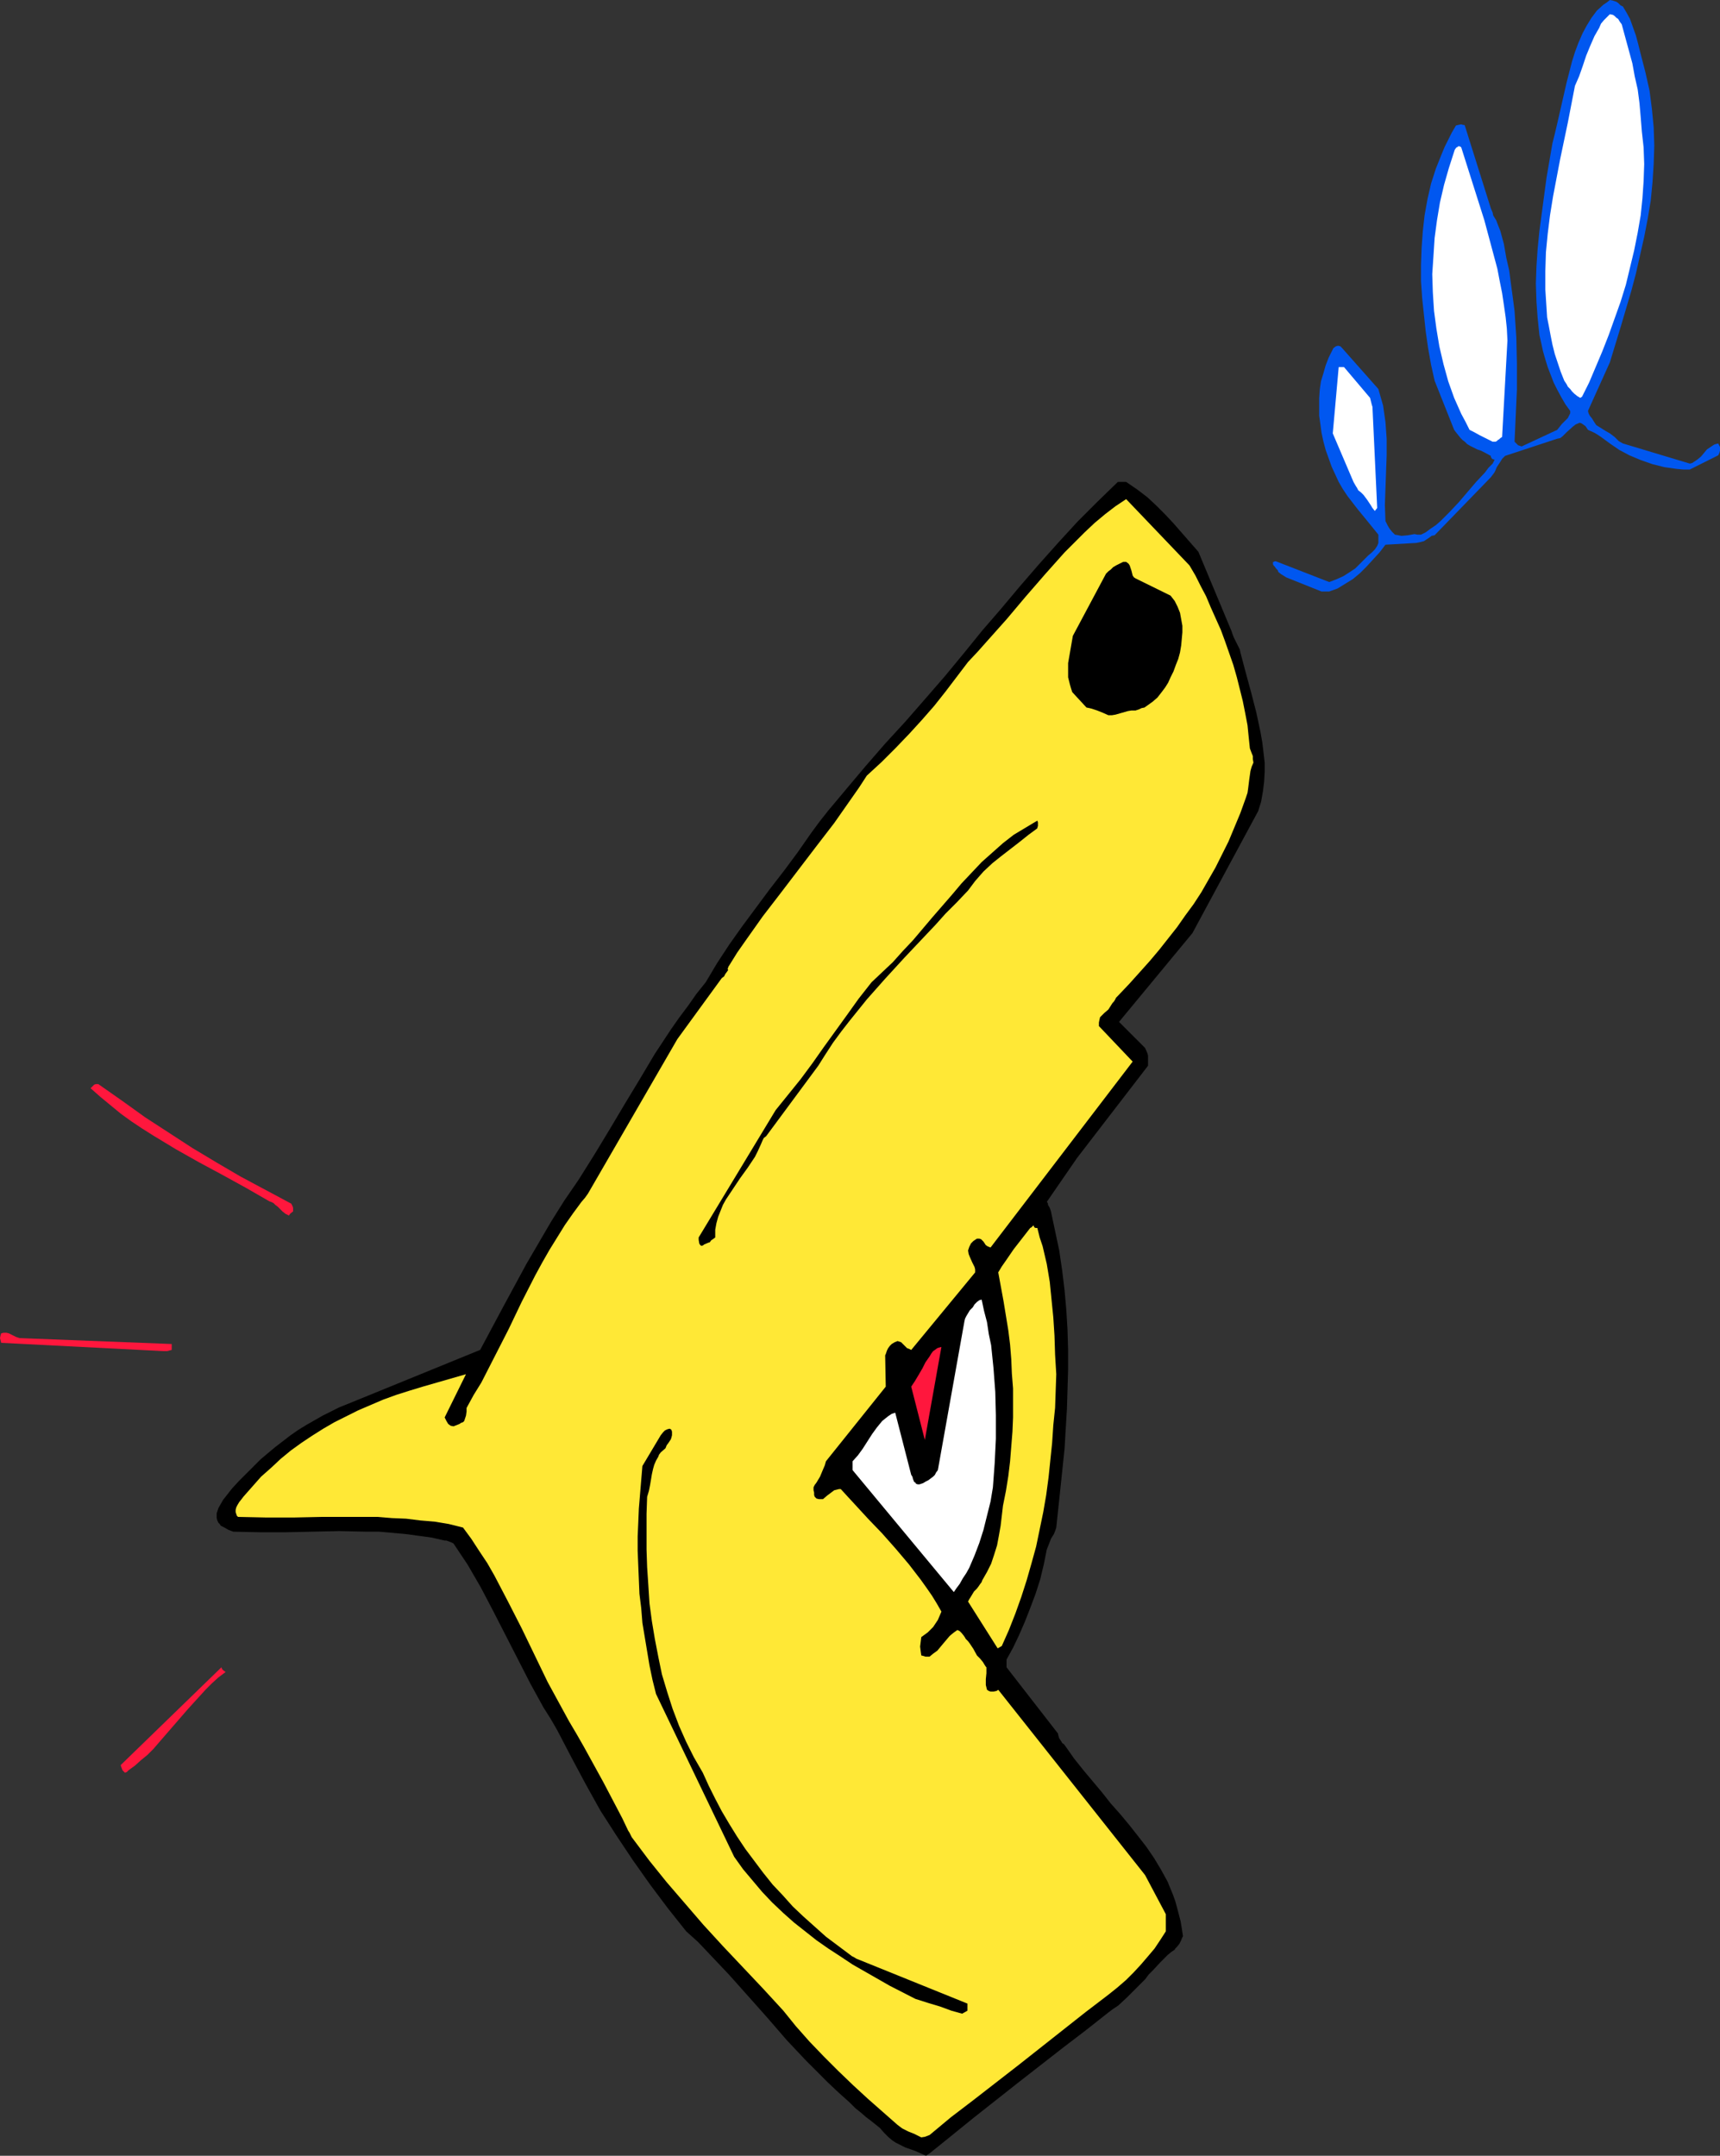 <?xml version="1.0" encoding="UTF-8" standalone="no"?>
<svg
   version="1.0"
   width="124.191mm"
   height="155.668mm"
   id="svg15"
   sodipodi:docname="Gun 25.wmf"
   xmlns:inkscape="http://www.inkscape.org/namespaces/inkscape"
   xmlns:sodipodi="http://sodipodi.sourceforge.net/DTD/sodipodi-0.dtd"
   xmlns="http://www.w3.org/2000/svg"
   xmlns:svg="http://www.w3.org/2000/svg">
  <rect width="100%" height="100%" fill="#333333" stroke="none"/>
  <sodipodi:namedview
     id="namedview15"
     pagecolor="#ffffff"
     bordercolor="#000000"
     borderopacity="0.25"
     inkscape:showpageshadow="2"
     inkscape:pageopacity="0.0"
     inkscape:pagecheckerboard="0"
     inkscape:deskcolor="#d1d1d1"
     inkscape:document-units="mm" />
  <defs
     id="defs1">
    <pattern
       id="WMFhbasepattern"
       patternUnits="userSpaceOnUse"
       width="6"
       height="6"
       x="0"
       y="0" />
  </defs>
  <path
     style="fill:#000000;fill-opacity:1;fill-rule:evenodd;stroke:none"
     d="m 253.677,587.707 5.817,-4.686 5.978,-4.848 12.28,-9.695 12.441,-9.695 6.14,-4.686 6.14,-4.848 1.293,-0.97 1.454,-0.97 2.424,-2.262 2.424,-2.424 2.424,-2.424 0.969,-1.293 1.131,-1.131 2.101,-2.262 0.969,-0.97 0.969,-0.97 0.969,-0.808 0.969,-0.646 0.162,-0.323 0.162,-0.162 0.323,-0.323 0.646,-0.808 0.485,-0.97 0.162,-0.485 0.323,-0.646 -0.323,-2.101 -0.323,-1.939 -0.969,-3.717 -0.485,-1.778 -0.646,-1.778 -1.454,-3.555 -1.777,-3.232 -1.939,-3.232 -2.101,-3.07 -2.262,-2.909 -2.424,-3.07 -2.424,-2.909 -2.585,-2.909 -2.424,-3.07 -5.009,-5.979 -2.585,-3.232 -2.262,-3.232 -0.485,-0.646 -0.485,-0.323 -0.162,-0.323 -0.323,-0.485 -0.323,-0.485 -0.162,-0.485 -0.162,-0.646 v -0.162 l -14.057,-18.098 v -2.101 l 1.777,-3.232 1.616,-3.393 1.616,-3.717 1.454,-3.717 1.454,-3.878 1.293,-4.04 0.969,-4.04 0.808,-4.04 0.323,-0.808 0.323,-0.808 0.485,-1.293 0.808,-1.293 0.323,-0.808 0.323,-0.97 1.131,-10.665 1.131,-10.827 0.323,-5.494 0.323,-5.333 0.162,-5.333 0.162,-5.494 v -5.333 l -0.162,-5.494 -0.323,-5.332 -0.485,-5.494 -0.646,-5.333 -0.808,-5.494 -1.131,-5.332 -1.131,-5.333 -0.323,-0.97 -0.485,-0.808 v -0.323 l -0.162,-0.323 -0.162,-0.162 v 0 l 8.24,-11.958 19.389,-25.208 v -2.262 -0.485 l -0.162,-0.646 -0.646,-1.454 -7.109,-7.11 20.036,-24.239 17.935,-33.288 0.808,-2.585 0.485,-2.747 0.323,-2.585 0.162,-2.747 v -2.585 l -0.323,-2.747 -0.323,-2.747 -0.485,-2.747 -1.131,-5.332 -1.454,-5.656 -1.454,-5.333 -1.454,-5.494 -0.162,-0.808 -0.323,-0.646 -0.646,-1.293 -0.646,-1.293 -0.323,-0.808 -0.323,-0.97 -9.048,-21.653 -2.262,-2.585 -4.524,-5.171 -2.262,-2.424 -2.424,-2.424 -2.424,-2.262 -2.747,-2.101 -3.07,-2.101 h -2.262 l -5.494,5.333 -5.494,5.494 -5.332,5.817 -5.332,5.979 -5.17,5.979 -5.009,5.979 -5.17,5.979 -4.847,5.979 -5.332,6.464 -5.332,6.14 -5.494,6.302 -5.494,5.979 -5.332,6.14 -5.17,6.14 -5.009,5.979 -2.424,3.07 -2.262,3.07 -3.716,5.333 -3.716,5.009 -3.878,5.009 -3.716,5.009 -3.716,5.009 -3.555,5.009 -3.393,5.171 -3.07,5.171 -2.585,3.232 -2.262,3.232 -2.424,3.232 -2.262,3.232 -4.363,6.625 -4.039,6.787 -4.201,6.948 -4.039,6.787 -4.201,6.948 -4.363,6.948 -3.878,5.656 -3.555,5.656 -3.393,5.817 -3.393,5.817 -6.302,11.635 -6.302,11.796 -36.032,14.705 -2.424,0.97 -2.262,1.131 -2.262,1.131 -2.262,1.293 -2.262,1.293 -2.101,1.293 -2.101,1.454 -2.101,1.616 -2.101,1.616 -1.939,1.616 -2.101,1.778 -1.939,1.939 -1.939,1.939 -1.939,1.939 -1.939,2.101 -1.777,2.262 -0.646,0.808 -0.646,1.131 -0.646,1.131 -0.485,1.454 v 0.646 0.646 l 0.162,0.646 0.323,0.646 0.323,0.323 0.323,0.485 0.969,0.485 1.131,0.646 1.293,0.485 7.271,0.162 h 7.109 l 7.271,-0.162 7.271,-0.162 7.271,0.162 h 3.555 l 3.716,0.323 3.555,0.323 3.555,0.485 3.555,0.485 3.555,0.808 h 0.485 l 1.293,0.485 0.646,0.323 1.939,2.909 1.939,2.909 1.777,3.07 1.777,3.07 3.393,6.464 6.786,13.25 3.393,6.625 3.555,6.464 1.939,3.07 1.777,3.07 3.878,7.433 3.878,7.272 4.039,7.272 4.363,6.787 4.524,6.787 4.686,6.625 4.847,6.464 5.009,6.302 3.232,2.909 2.908,3.07 2.908,3.07 2.747,2.909 5.332,5.979 5.17,5.817 5.17,5.979 5.332,5.656 2.908,2.909 2.908,2.909 2.908,2.747 3.07,2.747 1.616,1.616 1.616,1.293 1.293,1.131 1.293,0.97 2.424,1.939 1.131,1.293 1.293,1.293 0.969,0.808 0.969,0.646 1.293,0.646 1.293,0.646 2.747,0.97 1.454,0.646 1.454,0.646 z"
     id="path1" />
  <path
     style="fill:#ffe836;fill-opacity:1;fill-rule:evenodd;stroke:none"
     d="m 252.384,583.182 1.293,-0.485 5.817,-4.848 6.14,-4.686 12.28,-9.534 6.14,-4.848 6.14,-4.848 6.14,-4.848 6.14,-4.686 2.424,-1.939 2.424,-2.101 2.101,-2.101 1.939,-2.101 1.939,-2.262 1.777,-2.101 1.616,-2.424 1.454,-2.262 v -4.686 l -5.655,-10.665 -40.071,-50.578 -0.485,0.323 -0.808,0.162 h -0.808 l -0.485,-0.162 -0.485,-0.323 -0.162,-0.646 -0.162,-0.646 v -1.616 l 0.162,-1.616 v -1.616 l -0.162,-0.162 -0.323,-0.485 -0.485,-0.808 -0.808,-0.97 -0.808,-0.808 -0.969,-1.778 -0.646,-0.97 -0.323,-0.485 -0.485,-0.646 -0.646,-0.646 -0.162,-0.323 -0.323,-0.485 -0.646,-0.808 -0.485,-0.485 -0.646,-0.323 -1.131,0.808 -0.969,0.808 -1.777,2.101 -1.616,1.939 -1.131,0.808 -0.969,0.808 h -1.131 l -0.485,-0.162 -0.646,-0.162 -0.162,-1.131 -0.162,-1.293 0.162,-1.293 0.162,-1.293 1.777,-1.293 0.646,-0.646 0.808,-0.808 0.646,-0.97 0.646,-0.97 0.485,-1.131 0.485,-1.131 -1.293,-2.262 -1.293,-2.101 -1.454,-2.101 -1.616,-2.262 -3.232,-4.201 -3.555,-4.201 -3.716,-4.201 -3.878,-4.04 -3.716,-4.04 -1.939,-2.101 -1.777,-1.939 h -0.485 l -0.646,0.162 -0.646,0.162 -0.646,0.485 -1.293,0.97 -1.131,0.97 h -1.131 l -0.646,-0.162 -0.485,-0.485 -0.162,-0.485 v -0.323 -0.323 l -0.162,-0.646 v -0.808 l 0.323,-0.646 0.485,-0.646 0.969,-1.616 0.808,-1.939 0.485,-1.131 0.323,-1.131 16.319,-20.36 -0.162,-8.564 0.162,-0.323 0.162,-0.485 0.162,-0.485 0.323,-0.646 0.485,-0.646 0.485,-0.485 0.808,-0.485 0.808,-0.323 0.485,0.162 0.485,0.162 0.808,0.808 0.808,0.808 0.485,0.162 0.646,0.323 17.45,-21.168 v -0.808 l -0.162,-0.646 -0.646,-1.293 -0.646,-1.454 -0.323,-0.808 -0.162,-0.97 0.323,-0.97 0.485,-0.97 0.646,-0.646 0.969,-0.646 h 0.646 l 0.485,0.162 0.323,0.323 0.323,0.323 0.646,0.97 0.485,0.323 0.808,0.323 38.779,-50.74 -9.21,-9.695 v -0.323 -0.646 l 0.162,-0.808 0.162,-0.646 1.131,-1.131 1.131,-0.97 1.131,-1.778 0.323,-0.323 0.323,-0.485 0.323,-0.646 0.485,-0.485 3.07,-3.232 2.908,-3.232 2.747,-3.07 2.585,-3.07 2.424,-3.07 2.424,-3.07 2.262,-3.232 2.262,-3.07 2.101,-3.232 1.939,-3.393 1.939,-3.393 1.777,-3.555 1.777,-3.555 1.616,-3.878 1.616,-3.878 1.454,-4.04 0.485,-1.454 0.162,-1.131 0.323,-2.585 0.323,-2.262 0.323,-1.131 0.485,-1.131 -0.162,-0.97 v -0.808 l -0.323,-0.808 -0.485,-1.293 -0.323,-3.07 -0.323,-3.232 -0.646,-3.393 -0.646,-3.232 -0.808,-3.232 -0.808,-3.232 -0.969,-3.393 -1.131,-3.232 -1.131,-3.232 -1.131,-3.07 -2.747,-6.14 -1.293,-3.07 -1.454,-2.747 -1.454,-2.909 -1.616,-2.747 -17.289,-18.098 -2.908,1.939 -2.747,2.101 -2.908,2.424 -2.747,2.585 -2.747,2.747 -2.747,2.747 -5.332,5.979 -5.332,6.14 -5.17,6.14 -5.332,5.979 -2.585,2.909 -2.585,2.747 -3.07,4.04 -3.07,4.04 -3.07,3.878 -3.393,3.878 -3.393,3.717 -3.716,3.878 -3.878,3.878 -4.039,3.717 -2.101,3.232 -2.262,3.232 -4.524,6.464 -4.847,6.302 -9.856,12.927 -4.847,6.302 -4.686,6.625 -2.262,3.232 -2.101,3.393 -0.323,0.485 v 0.162 l -0.162,0.323 v 0.162 l 0.162,0.162 v 0 l -0.323,0.485 -0.485,0.646 -0.323,0.646 -0.646,0.485 -12.118,16.644 -24.398,42.175 -0.808,1.131 -0.969,1.131 -2.262,3.07 -2.262,3.232 -2.101,3.393 -2.101,3.393 -1.939,3.393 -1.939,3.555 -3.716,7.272 -3.555,7.433 -3.716,7.272 -3.716,7.272 -2.1,3.393 -1.939,3.555 v 0.97 l -0.162,1.131 -0.323,0.97 -0.162,0.485 -0.323,0.323 -0.485,0.162 -0.485,0.323 -0.808,0.323 -0.808,0.323 -0.808,-0.162 -0.646,-0.485 -0.485,-0.808 -0.485,-0.97 5.817,-11.796 -11.795,3.393 -3.716,1.131 -3.555,1.131 -3.555,1.293 -3.393,1.454 -3.393,1.454 -3.232,1.616 -3.232,1.616 -3.07,1.778 -3.07,1.939 -2.908,1.939 -2.908,2.101 -2.747,2.262 -2.585,2.424 -2.747,2.424 -2.424,2.747 -2.424,2.747 -0.485,0.646 -0.646,0.808 -0.485,0.808 -0.323,0.646 -0.162,0.646 v 0.646 l 0.162,0.485 0.162,0.485 0.323,0.323 7.594,0.162 h 7.756 l 7.594,-0.162 h 7.594 7.594 l 3.878,0.323 3.878,0.162 3.878,0.485 3.878,0.323 3.878,0.646 3.878,0.97 2.262,3.07 2.1,3.232 2.262,3.393 1.939,3.393 3.716,7.11 3.716,7.272 7.109,14.705 3.878,7.11 1.939,3.555 2.101,3.555 1.939,3.393 1.777,3.232 3.555,6.464 3.393,6.464 1.777,3.393 1.616,3.393 0.323,0.485 0.323,0.646 0.323,0.646 0.485,0.646 4.363,5.817 4.686,5.817 5.009,5.817 5.009,5.817 5.332,5.817 5.494,5.817 5.494,5.817 5.494,5.979 3.393,4.201 3.716,4.201 3.878,4.04 4.039,4.04 4.039,3.878 4.039,3.717 4.039,3.555 4.039,3.555 1.293,0.97 1.616,0.808 0.808,0.323 0.808,0.323 0.969,0.485 0.969,0.485 z"
     id="path2" />
  <path
     style="fill:#000000;fill-opacity:1;fill-rule:evenodd;stroke:none"
     d="m 264.018,548.763 v -0.323 -0.485 -0.485 -0.646 l -29.569,-11.958 -0.808,-0.323 -0.485,-0.323 -0.646,-0.323 -0.646,-0.485 -3.232,-2.424 -3.232,-2.424 -3.07,-2.747 -3.07,-2.747 -2.908,-2.747 -2.747,-3.07 -2.747,-2.909 -2.585,-3.232 -2.424,-3.232 -2.424,-3.232 -2.262,-3.393 -2.101,-3.393 -2.101,-3.555 -1.777,-3.393 -1.777,-3.555 -1.616,-3.555 -2.424,-4.201 -2.101,-4.201 -1.939,-4.363 -1.777,-4.686 -1.454,-4.525 -1.454,-4.848 -0.969,-4.686 -0.969,-5.009 -0.808,-4.848 -0.646,-4.848 -0.323,-5.009 -0.323,-4.848 -0.162,-4.848 v -4.848 -4.848 l 0.162,-4.686 0.485,-1.616 0.323,-1.616 0.485,-2.909 0.323,-1.454 0.323,-1.131 0.485,-1.131 0.646,-1.131 0.162,-0.485 0.485,-0.646 1.293,-1.131 0.323,-0.808 0.485,-0.646 0.646,-0.97 0.162,-0.485 0.162,-0.646 v -0.485 -0.485 l -0.162,-0.485 -0.162,-0.162 -0.323,-0.162 -0.646,0.162 -0.646,0.323 -0.485,0.485 -0.646,0.808 -5.009,8.403 -0.646,7.756 -0.323,3.878 -0.162,3.878 -0.162,3.717 v 3.878 l 0.162,4.04 0.162,3.878 0.162,3.878 0.485,3.878 0.323,4.04 0.646,3.878 0.646,3.878 0.646,3.878 0.808,3.878 0.969,3.878 21.328,44.438 2.424,3.393 2.585,3.07 2.585,3.07 2.747,2.909 3.07,2.909 2.908,2.585 3.07,2.424 3.07,2.424 3.232,2.262 3.232,2.101 3.393,2.262 3.393,1.939 6.786,3.878 6.948,3.555 3.555,1.131 3.232,0.97 3.07,1.131 2.908,0.808 z"
     id="path3" />
  <path
     style="fill:#ff173d;fill-opacity:1;fill-rule:evenodd;stroke:none"
     d="m 35.062,483.157 1.777,-1.293 1.616,-1.454 1.777,-1.454 1.616,-1.616 3.07,-3.555 6.302,-7.272 3.232,-3.555 1.616,-1.778 1.777,-1.778 1.777,-1.616 1.939,-1.454 -0.646,-0.485 -0.323,-0.323 -0.162,-0.485 -27.468,26.663 v 0.162 l 0.162,0.485 0.323,0.808 0.323,0.323 0.323,0.323 0.485,-0.162 0.162,-0.162 z"
     id="path4" />
  <path
     style="fill:#ffe836;fill-opacity:1;fill-rule:evenodd;stroke:none"
     d="m 273.389,449.223 1.939,-4.363 1.777,-4.525 1.616,-4.525 1.454,-4.525 1.293,-4.525 1.293,-4.686 0.969,-4.686 0.969,-4.686 0.808,-4.686 0.646,-4.848 0.485,-4.686 0.485,-4.686 0.323,-4.848 0.485,-4.686 0.323,-9.211 -0.323,-5.333 -0.162,-5.171 -0.323,-5.009 -0.485,-4.848 -0.485,-4.848 -0.808,-4.848 -1.131,-4.848 -0.808,-2.424 -0.646,-2.585 h -0.485 l -0.323,-0.162 -0.162,-0.323 v -0.162 h -0.162 l -0.323,0.323 -0.162,0.162 -0.323,0.162 -2.262,2.909 -2.262,2.909 -2.101,3.07 -1.131,1.616 -0.969,1.616 1.454,7.918 1.293,7.918 0.485,3.878 0.323,4.04 0.162,3.878 0.323,4.04 v 3.878 4.04 l -0.162,3.878 -0.323,4.04 -0.323,4.04 -0.485,4.04 -0.646,4.04 -0.808,4.04 -0.323,2.747 -0.323,2.747 -0.485,2.747 -0.485,2.585 -0.808,2.585 -0.808,2.424 -1.131,2.262 -1.293,2.262 -0.162,0.485 -0.485,0.646 -0.323,0.485 -0.485,0.646 -0.808,0.808 -0.485,0.808 -0.485,0.808 -0.323,0.485 -0.323,0.646 8.079,12.766 z"
     id="path5" />
  <path
     style="fill:#ffffff;fill-opacity:1;fill-rule:evenodd;stroke:none"
     d="m 260.948,433.549 0.969,-1.293 0.808,-1.454 0.969,-1.454 0.808,-1.454 1.454,-3.393 1.293,-3.393 1.131,-3.555 0.969,-3.878 0.969,-3.878 0.646,-3.878 0.485,-6.625 0.323,-6.625 v -6.464 l -0.162,-6.302 -0.485,-6.464 -0.646,-6.302 -0.646,-3.07 -0.485,-3.232 -0.808,-3.07 -0.646,-3.07 -0.646,0.162 -0.646,0.485 -0.646,0.646 -0.485,0.808 -0.485,0.485 -0.323,0.323 -0.485,0.808 -0.485,0.808 -0.323,0.646 -0.162,0.646 -7.271,40.721 -0.485,0.646 -0.323,0.646 -0.485,0.485 -0.646,0.485 -0.646,0.485 -0.646,0.323 -0.808,0.485 -0.969,0.323 h -0.485 l -0.485,-0.162 -0.162,-0.323 -0.323,-0.162 -0.323,-0.808 -0.162,-0.646 -0.323,-0.485 -4.363,-16.967 -0.969,0.323 -0.969,0.646 -0.808,0.646 -0.808,0.646 -1.454,1.778 -1.293,1.778 -2.585,4.04 -1.293,1.778 -1.454,1.616 v 2.424 l 27.63,33.288 z"
     id="path6" />
  <path
     style="fill:#ff173d;fill-opacity:1;fill-rule:evenodd;stroke:none"
     d="m 252.384,392.99 4.524,-25.37 -0.646,0.162 -0.485,0.162 -0.646,0.485 -0.485,0.323 -0.485,0.646 -0.485,0.808 -1.131,1.616 -0.808,1.616 -1.131,1.939 -0.969,1.616 -0.969,1.454 z"
     id="path7" />
  <path
     style="fill:#ff173d;fill-opacity:1;fill-rule:evenodd;stroke:none"
     d="m 44.595,368.751 h 0.485 0.485 l 0.646,-0.162 0.646,-0.162 v -1.616 L 5.332,365.196 4.847,365.034 4.363,364.873 3.716,364.55 2.424,363.903 1.777,363.742 H 0.969 L 0.323,363.903 0.162,364.388 0,365.196 l 0.162,0.646 0.162,0.646 z"
     id="path8" />
  <path
     style="fill:#000000;fill-opacity:1;fill-rule:evenodd;stroke:none"
     d="m 192.116,339.665 1.131,-0.485 0.485,-0.162 0.323,-0.485 0.485,-0.323 0.646,-0.485 v -2.101 l 0.323,-1.778 0.485,-1.778 0.646,-1.616 0.646,-1.616 0.808,-1.454 1.939,-2.909 1.939,-2.909 2.101,-2.909 1.939,-2.909 0.808,-1.616 0.808,-1.778 0.485,-1.131 0.323,-0.646 0.646,-0.485 14.219,-19.229 1.939,-3.07 2.101,-3.232 2.262,-3.07 2.262,-2.909 4.686,-5.817 5.009,-5.656 5.332,-5.817 5.494,-5.817 2.908,-3.07 2.747,-3.07 3.07,-3.07 3.07,-3.232 1.939,-2.585 2.262,-2.585 2.424,-2.262 2.424,-1.939 5.009,-3.878 2.424,-1.939 2.424,-1.778 v -0.162 l 0.162,-0.485 v -0.646 -0.323 l -0.162,-0.485 -3.232,1.939 -3.232,1.939 -2.908,2.262 -2.908,2.585 -2.908,2.585 -2.747,2.909 -2.747,2.909 -2.585,3.07 -5.332,6.14 -5.332,6.302 -2.747,2.909 -2.747,3.07 -2.908,2.747 -2.908,2.747 -3.555,4.525 -3.232,4.525 -6.302,8.726 -3.07,4.363 -3.232,4.363 -3.393,4.201 -3.393,4.201 -21.005,34.742 v 0.646 l 0.162,0.97 0.162,0.323 0.323,0.323 h 0.323 l 0.323,-0.162 z"
     id="path9" />
  <path
     style="fill:#ff173d;fill-opacity:1;fill-rule:evenodd;stroke:none"
     d="m 79.173,331.262 0.808,-0.646 v -0.97 l -0.162,-0.485 -0.323,-0.646 -6.948,-3.717 -6.948,-3.717 -6.625,-3.878 -6.463,-3.878 -6.463,-4.201 -6.463,-4.201 -6.302,-4.525 -6.463,-4.525 h -0.646 l -0.485,0.162 -0.485,0.485 -0.485,0.485 2.747,2.424 2.747,2.262 2.747,2.262 2.908,2.101 2.908,1.939 3.07,1.939 6.14,3.717 6.302,3.555 6.302,3.393 6.463,3.555 6.463,3.717 0.485,0.162 0.646,0.323 0.485,0.485 0.646,0.485 1.293,1.293 0.808,0.646 0.969,0.485 z"
     id="path10" />
  <path
     style="fill:#000000;fill-opacity:1;fill-rule:evenodd;stroke:none"
     d="m 302.473,195.202 h 0.969 l 0.969,-0.162 3.393,-0.97 0.969,-0.162 h 1.131 l 0.485,-0.162 0.485,-0.162 0.646,-0.323 0.808,-0.162 1.131,-0.808 1.131,-0.808 1.293,-1.131 1.131,-1.454 0.969,-1.293 0.808,-1.293 0.646,-1.454 0.808,-1.616 0.646,-1.778 0.646,-1.616 0.485,-1.778 0.323,-1.939 0.162,-1.778 0.162,-1.778 v -1.778 l -0.323,-1.778 -0.323,-1.778 -0.646,-1.616 -0.808,-1.616 -1.131,-1.454 -9.533,-4.686 -0.485,-0.323 -0.323,-0.485 -0.162,-0.646 -0.162,-0.646 -0.485,-1.454 -0.323,-0.485 -0.646,-0.485 h -0.808 l -0.646,0.323 -0.646,0.323 -0.646,0.323 -0.808,0.485 -0.646,0.646 -0.646,0.485 -0.646,0.646 -9.048,16.967 -0.646,3.717 -0.646,3.717 v 1.939 1.939 l 0.485,1.939 0.323,1.131 0.323,0.97 3.878,4.201 0.808,0.162 0.646,0.162 1.454,0.485 1.616,0.646 z"
     id="path11" />
  <path
     style="fill:#0057f0;fill-opacity:1;fill-rule:evenodd;stroke:none"
     d="m 361.449,161.43 h 1.293 l 2.262,-0.808 2.101,-1.293 2.101,-1.293 1.939,-1.616 1.777,-1.778 1.777,-1.939 1.777,-1.939 1.616,-2.101 8.402,-0.485 0.808,-0.162 0.646,-0.162 0.646,-0.162 0.485,-0.323 0.969,-0.646 0.646,-0.485 0.808,-0.162 15.35,-15.836 0.485,-0.646 0.485,-0.646 0.323,-0.646 0.323,-0.808 0.969,-1.454 0.485,-0.808 0.808,-0.808 14.219,-4.686 0.808,-0.162 0.646,-0.485 1.131,-1.131 1.616,-1.454 0.808,-0.646 1.131,-0.485 0.485,0.162 0.485,0.323 0.646,0.485 0.646,0.97 1.777,0.808 0.808,0.485 0.969,0.646 2.424,1.778 2.585,1.778 2.747,1.454 3.07,1.293 3.232,1.131 3.232,0.808 3.393,0.485 1.777,0.162 h 1.777 l 7.756,-3.878 0.323,-0.646 0.162,-0.646 v -0.97 l -0.485,-0.97 -0.646,0.162 -0.485,0.162 -0.969,0.646 -0.969,0.646 -0.808,0.97 -0.808,0.97 -0.969,0.808 -0.969,0.646 -0.485,0.323 -0.646,0.162 -18.258,-5.494 -1.131,-0.646 -0.485,-0.485 -0.646,-0.646 -1.293,-0.97 -1.131,-0.646 -1.293,-0.808 -1.293,-0.808 -0.646,-0.97 -0.485,-0.808 -0.646,-0.808 -0.323,-0.646 -0.162,-0.646 5.978,-13.25 v 0 l 2.908,-9.534 2.908,-9.857 1.293,-4.848 1.131,-5.009 1.131,-5.009 0.969,-5.009 0.808,-4.848 0.485,-5.009 0.323,-5.009 0.162,-5.009 -0.162,-5.009 -0.485,-5.009 -0.646,-5.009 -1.131,-5.009 -1.293,-5.009 -0.646,-2.585 L 446.439,9.695 445.631,7.433 444.823,5.171 443.854,3.393 443.369,2.585 442.884,1.778 442.561,1.616 442.238,1.454 441.915,1.131 441.592,0.808 441.107,0.485 440.622,0.323 440.137,0.162 439.33,0 l -0.808,0.646 -0.969,0.646 -1.777,1.616 -1.454,1.939 -1.293,2.101 -1.131,2.101 -1.131,2.585 -0.969,2.585 -0.808,2.585 -1.454,5.656 -1.293,5.656 -1.293,5.656 -0.646,2.747 -0.646,2.585 -1.616,9.372 -1.293,9.695 -0.646,4.848 -0.485,4.848 -0.323,4.848 -0.162,4.686 0.162,4.848 0.323,4.525 0.485,4.686 0.485,2.101 0.485,2.262 0.646,2.262 0.646,2.101 0.808,2.101 0.808,2.101 0.969,1.939 1.131,2.101 1.131,1.939 1.293,1.778 v 0.646 l -0.323,0.646 -0.323,0.646 -0.485,0.485 -1.131,1.131 -0.646,0.808 -0.646,0.808 -9.695,4.525 -0.485,-0.162 -0.485,-0.162 -0.485,-0.485 -0.485,-0.485 0.323,-7.11 0.323,-7.11 v -7.11 l -0.162,-7.11 -0.485,-7.272 -0.485,-3.717 -0.485,-3.555 -0.485,-3.717 -0.808,-3.555 -0.646,-3.717 -0.969,-3.555 -0.323,-0.808 -0.323,-0.808 -0.485,-1.293 -0.808,-1.293 -0.162,-0.808 -0.485,-1.131 -7.109,-22.623 -0.162,-0.162 h -0.323 l -0.485,-0.162 -0.808,0.162 -0.646,0.162 -1.131,1.939 -0.969,1.939 -0.969,1.939 -0.808,1.939 -1.616,4.04 -1.293,4.04 -0.969,4.201 -0.808,4.525 -0.485,4.363 -0.323,4.525 -0.162,4.525 v 4.525 l 0.323,4.686 0.485,4.525 0.485,4.525 0.646,4.525 0.808,4.525 0.969,4.363 5.332,13.412 0.485,0.646 0.646,0.808 0.646,0.808 0.485,0.485 0.646,0.485 0.646,0.646 0.808,0.485 1.939,0.97 0.969,0.323 0.969,0.485 1.777,0.97 v 0.323 l 0.162,0.162 0.162,0.323 0.485,0.162 h 0.162 v 0.162 l -0.162,0.323 -0.162,0.323 -0.162,0.323 -1.131,1.131 -0.969,1.293 -2.424,2.585 -4.686,5.494 -2.585,2.747 -2.424,2.424 -1.293,1.131 -1.454,0.97 -1.293,0.97 -1.293,0.646 h -0.969 l -0.808,-0.162 -1.777,0.323 -1.777,0.162 -0.808,-0.162 -0.969,-0.162 -0.808,-0.808 -0.646,-0.808 -0.485,-0.808 -0.323,-0.646 -0.323,-0.646 -0.162,-4.363 0.162,-4.525 0.162,-4.525 0.162,-4.525 v -4.525 l -0.323,-4.525 -0.323,-2.262 -0.323,-2.262 -0.646,-2.262 -0.646,-2.262 -10.018,-11.311 -0.323,-0.323 -0.485,-0.162 h -0.323 l -0.485,0.162 -0.646,0.485 -0.162,0.323 -0.162,0.323 -0.969,1.939 -0.808,2.101 -0.646,2.262 -0.646,2.101 -0.323,2.262 -0.162,2.424 v 2.262 2.424 l 0.323,2.262 0.323,2.424 0.485,2.262 0.646,2.424 0.808,2.262 0.808,2.262 0.969,2.101 0.969,2.101 1.131,1.939 1.293,1.939 2.747,3.555 2.908,3.555 2.747,3.393 v 2.262 l -0.323,0.808 -0.646,0.97 -0.808,0.808 -0.969,0.808 -1.777,1.778 -1.777,1.778 -1.454,0.97 -1.777,1.131 -1.777,0.808 -2.101,0.808 -14.542,-5.656 h -0.323 l -0.323,0.162 h -0.162 v 0.323 0.323 l 0.162,0.323 0.323,0.323 0.323,0.485 0.485,0.485 0.162,0.485 0.808,0.646 0.808,0.485 0.485,0.323 0.808,0.323 8.887,3.555 z"
     id="path12" />
  <path
     style="fill:#ffffff;fill-opacity:1;fill-rule:evenodd;stroke:none"
     d="m 375.83,138.645 -1.293,-27.632 -0.162,-0.485 -0.162,-0.646 -0.162,-0.646 -0.162,-0.646 -7.109,-8.403 h -1.454 l -1.616,18.098 5.655,13.25 0.646,1.131 0.323,0.485 0.323,0.646 0.808,0.646 0.646,0.646 0.969,1.293 0.969,1.454 0.485,0.808 0.646,0.808 z"
     id="path13" />
  <path
     style="fill:#ffffff;fill-opacity:1;fill-rule:evenodd;stroke:none"
     d="m 408.145,120.547 0.323,-0.162 0.162,-0.162 0.162,-0.162 v 0 l 0.323,-0.162 0.323,-0.323 0.485,-0.323 1.454,-26.339 -0.162,-3.232 -0.323,-3.07 -0.485,-3.393 -0.485,-3.232 -0.646,-3.232 -0.646,-3.393 -1.777,-6.625 -1.777,-6.625 -4.201,-13.25 -2.101,-6.625 -0.162,-0.162 -0.323,-0.162 h -0.323 l -0.162,0.162 -0.323,0.162 -0.162,0.162 -0.323,0.485 -0.162,0.485 -1.454,4.525 -1.293,4.525 -1.131,4.848 -0.808,4.848 -0.646,4.848 -0.323,5.009 -0.323,4.848 0.162,5.009 0.323,5.009 0.646,4.848 0.808,4.848 1.131,4.848 1.293,4.686 1.616,4.525 1.939,4.363 1.131,2.101 1.131,2.262 1.293,0.646 1.454,0.808 1.616,0.808 1.939,0.97 z"
     id="path14" />
  <path
     style="fill:#ffffff;fill-opacity:1;fill-rule:evenodd;stroke:none"
     d="m 431.735,108.266 1.939,-3.878 1.777,-4.201 1.777,-4.201 1.777,-4.525 1.616,-4.525 1.616,-4.525 1.454,-4.686 1.131,-4.686 1.131,-4.686 0.969,-4.848 0.808,-4.686 0.485,-4.686 0.323,-4.686 0.162,-4.686 -0.162,-4.525 -0.485,-4.363 -0.323,-4.04 -0.323,-3.717 -0.485,-3.717 -0.808,-3.555 -0.646,-3.555 -0.969,-3.555 -0.969,-3.555 -0.969,-3.555 -0.485,-0.646 -0.485,-0.808 -0.485,-0.323 -0.485,-0.485 -0.485,-0.323 -0.808,-0.162 -0.808,0.808 -0.808,0.808 -0.808,0.97 -0.485,1.131 -1.293,2.262 -1.131,2.585 -1.131,2.747 -0.969,2.909 -0.969,2.747 -1.131,2.585 -1.939,10.019 -2.101,10.019 -1.939,10.18 -0.808,5.009 -0.646,5.171 -0.485,5.009 -0.162,5.171 v 5.009 l 0.323,5.009 0.162,2.585 0.485,2.424 0.485,2.585 0.485,2.424 0.646,2.585 0.808,2.424 0.808,2.424 0.969,2.424 0.323,0.485 0.323,0.485 0.323,0.646 0.646,0.646 0.485,0.646 0.646,0.646 0.808,0.646 0.808,0.485 z"
     id="path15" />
</svg>
